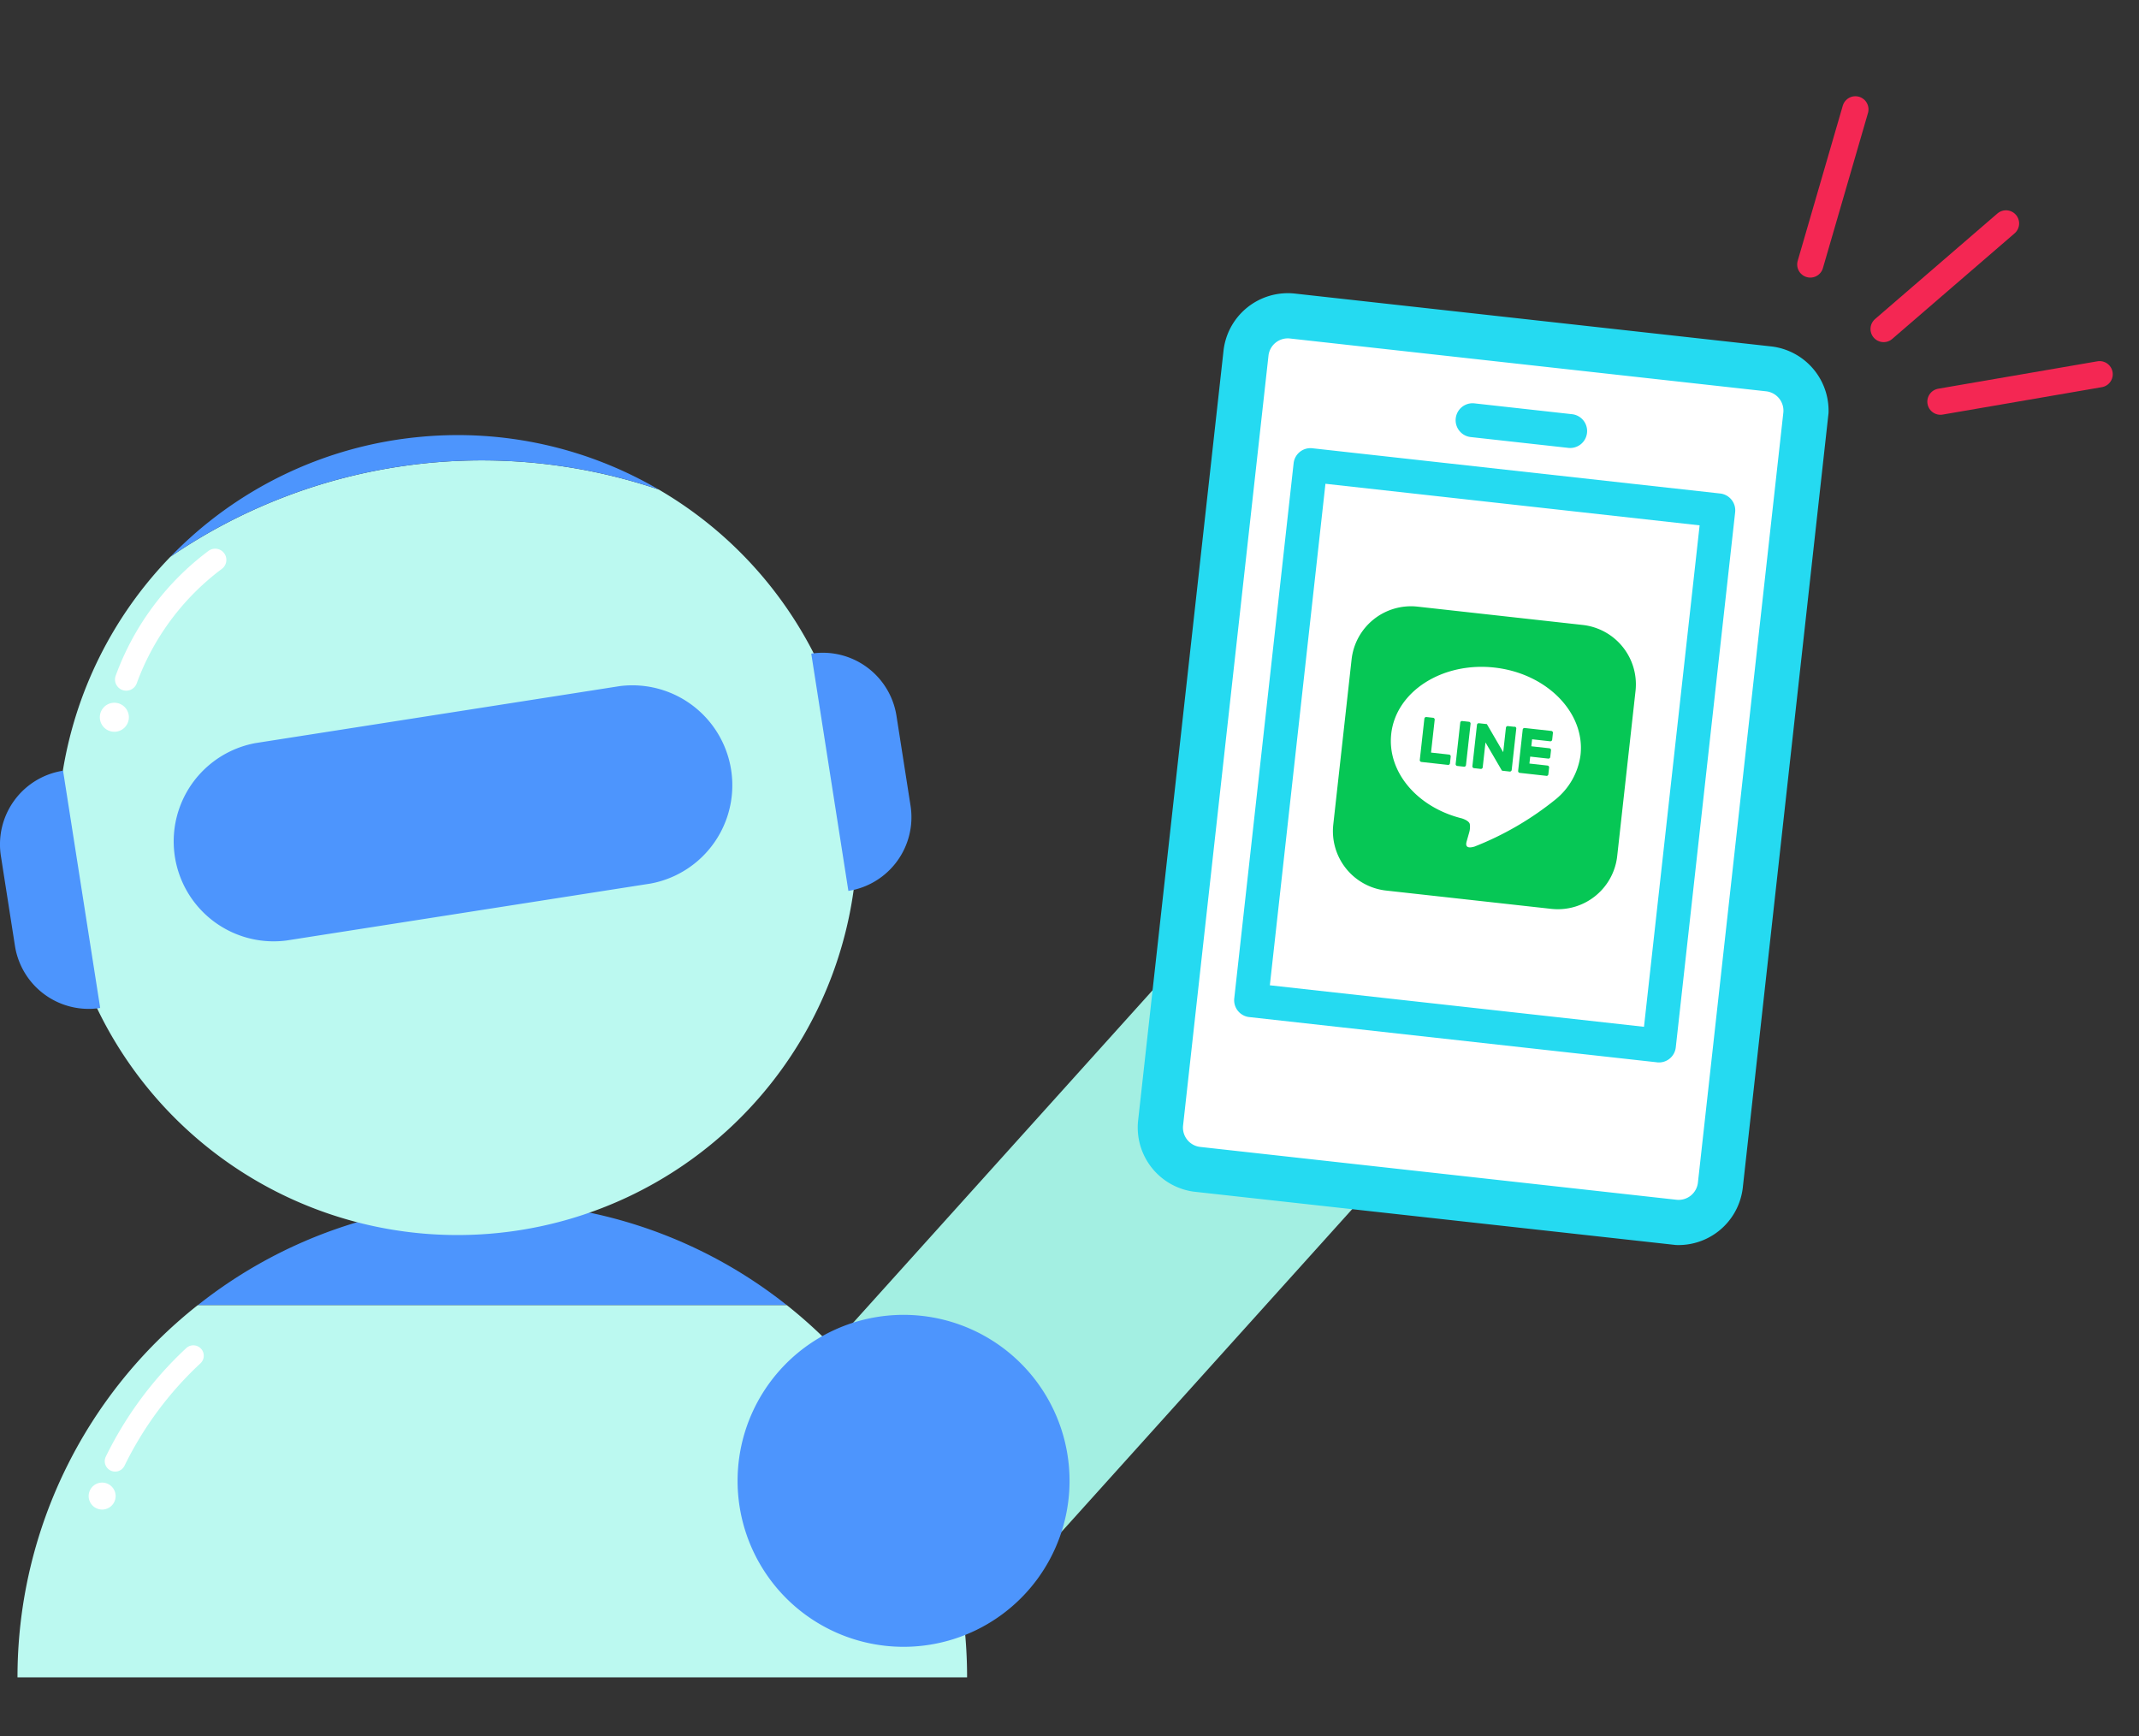 <svg xmlns="http://www.w3.org/2000/svg" xmlns:xlink="http://www.w3.org/1999/xlink" width="244.509" height="198.474" viewBox="0 0 244.509 198.474">
  <rect x="0" y="0" width="244.509" height="198.474" fill="#333333" stroke="none"/>
  <defs>
    <clipPath id="clip-path">
      <rect id="長方形_1718" data-name="長方形 1718" width="108.549" height="54.266" fill="none"/>
    </clipPath>
    <clipPath id="clip-path-2">
      <rect id="長方形_1715" data-name="長方形 1715" width="244.509" height="198.474" fill="none"/>
    </clipPath>
    <clipPath id="clip-path-3">
      <rect id="長方形_1716" data-name="長方形 1716" width="103.309" height="69.544" transform="matrix(0.11, -0.994, 0.994, 0.11, 130.285, 125.425)" fill="none"/>
    </clipPath>
    <clipPath id="clip-path-4">
      <rect id="長方形_1717" data-name="長方形 1717" width="244.509" height="174.474" fill="none"/>
    </clipPath>
  </defs>
  <g id="グループ_2187" data-name="グループ 2187" transform="translate(-561 -6271.764)">
    <g id="グループ_2186" data-name="グループ 2186" transform="translate(563 6409.238)">
      <g id="グループ_2185" data-name="グループ 2185" transform="translate(0 0)" clip-path="url(#clip-path)">
        <path id="パス_16274" data-name="パス 16274" d="M55.861,0A54.022,54.022,0,0,0,22.19,11.725H89.532A54.019,54.019,0,0,0,55.861,0" transform="translate(-1.585 0)" fill="#4d95fd"/>
        <path id="パス_16275" data-name="パス 16275" d="M108.549,55.168H0A54.166,54.166,0,0,1,20.6,12.625H87.947A54.712,54.712,0,0,1,100.654,27a53.911,53.911,0,0,1,7.893,28.172" transform="translate(0 -0.902)" fill="#bbf9f0"/>
        <path id="パス_16276" data-name="パス 16276" d="M21.738,17.945a1.189,1.189,0,0,0-1.68-.061,42.233,42.233,0,0,0-9.193,12.4,1.188,1.188,0,0,0,2.129,1.056L13,31.331a39.867,39.867,0,0,1,8.68-11.706,1.189,1.189,0,0,0,.061-1.68" transform="translate(-0.767 -1.255)" fill="#fff"/>
        <path id="パス_16277" data-name="パス 16277" d="M10.141,34.473a1.541,1.541,0,1,0,1.693,1.371A1.541,1.541,0,0,0,10.141,34.473Z" transform="translate(-0.626 -2.462)" fill="#fff"/>
      </g>
    </g>
    <g id="グループ_2184" data-name="グループ 2184" transform="translate(561 6271.764)">
      <g id="グループ_2179" data-name="グループ 2179">
        <g id="グループ_2178" data-name="グループ 2178" clip-path="url(#clip-path-2)">
          <path id="パス_16255" data-name="パス 16255" d="M75.3,55.96a63.019,63.019,0,0,0-55.821,7.687A45.713,45.713,0,1,0,75.3,55.96" fill="#bbf9f0"/>
          <path id="パス_16256" data-name="パス 16256" d="M74.367,101l-41.64,6.513A11.426,11.426,0,0,1,29.2,84.944l41.64-6.513A11.426,11.426,0,0,1,74.367,101" fill="#4d95fd"/>
          <path id="パス_16257" data-name="パス 16257" d="M96.979,101.844h0L92.735,74.719a8.525,8.525,0,0,1,9.74,7.1h0L104.084,92.1a8.526,8.526,0,0,1-7.105,9.74" fill="#4d95fd"/>
          <path id="パス_16258" data-name="パス 16258" d="M11.453,115.223h0L7.209,88.1A8.525,8.525,0,0,0,.1,97.838l1.608,10.28a8.525,8.525,0,0,0,9.74,7.105" fill="#4d95fd"/>
          <path id="パス_16259" data-name="パス 16259" d="M48.025,49.94A45.516,45.516,0,0,0,19.482,63.647,63.012,63.012,0,0,1,75.3,55.959,45.5,45.5,0,0,0,48.025,49.94" fill="#4d95fd"/>
          <path id="パス_16260" data-name="パス 16260" d="M25.619,63.235a1.278,1.278,0,0,0-1.789-.26l0,0a31.144,31.144,0,0,0-10.58,14.194,1.281,1.281,0,1,0,2.4.888,28.6,28.6,0,0,1,9.714-13.031,1.279,1.279,0,0,0,.258-1.79h0" fill="#fff"/>
          <path id="パス_16261" data-name="パス 16261" d="M12.811,80.352a1.659,1.659,0,1,0,1.9,1.383h0a1.659,1.659,0,0,0-1.9-1.382" fill="#fff"/>
          <path id="パス_16262" data-name="パス 16262" d="M103.66,159.422h0a16.848,16.848,0,0,1-1.242-23.795l36.568-40.6a16.849,16.849,0,0,1,25.037,22.553L127.455,158.18a16.848,16.848,0,0,1-23.795,1.242" transform="translate(-5.977 16.777)" fill="#a3efe2"/>
          <path id="パス_16263" data-name="パス 16263" d="M93.1,142.8a18.973,18.973,0,1,0,26.795-1.4A18.973,18.973,0,0,0,93.1,142.8" transform="translate(-3.911 13.777)" fill="#4d95fd"/>
        </g>
      </g>
      <g id="グループ_2181" data-name="グループ 2181">
        <g id="グループ_2180" data-name="グループ 2180" transform="translate(-1 10)" clip-path="url(#clip-path-3)">
          <path id="パス_16264" data-name="パス 16264" d="M150.76,26.352l50.382,5.589a6.843,6.843,0,0,1,6.047,7.557l-9.312,83.945a6.841,6.841,0,0,1-7.554,6.044L139.939,123.9a6.845,6.845,0,0,1-6.048-7.557L143.2,32.4a6.843,6.843,0,0,1,7.556-6.047" fill="#fff"/>
          <path id="パス_16265" data-name="パス 16265" d="M192.063,132.279l-54.439-6.039a7.4,7.4,0,0,1-6.525-8.156l9.762-88a7.4,7.4,0,0,1,8.154-6.526l54.439,6.04a7.4,7.4,0,0,1,6.527,8.155l-9.762,88a7.4,7.4,0,0,1-8.156,6.527M148.446,28.693A2.223,2.223,0,0,0,146,30.655l-9.762,88a2.221,2.221,0,0,0,1.96,2.451l54.439,6.039a2.222,2.222,0,0,0,2.452-1.962l9.762-88a2.224,2.224,0,0,0-1.962-2.452Z" fill="#25daf1"/>
          <path id="パス_16266" data-name="パス 16266" d="M190.418,111.434,143.8,106.263a1.938,1.938,0,0,1-1.712-2.138v0l6.786-61.172a1.937,1.937,0,0,1,2.14-1.712l46.619,5.172a1.938,1.938,0,0,1,1.712,2.139l-6.787,61.173a1.937,1.937,0,0,1-2.137,1.713h0m-44.265-8.809,42.768,4.745,6.359-57.322L152.512,45.3Z" fill="#25daf1"/>
          <path id="パス_16267" data-name="パス 16267" d="M180.3,41.2l-11.234-1.246a1.938,1.938,0,0,1,.427-3.851l11.234,1.247a1.937,1.937,0,0,1-.427,3.85" fill="#25daf1"/>
          <path id="パス_16268" data-name="パス 16268" d="M178.321,93.892,159.444,91.8a6.832,6.832,0,0,1-6.037-7.541v0L155.5,65.382a6.832,6.832,0,0,1,7.543-6.037l18.877,2.094a6.833,6.833,0,0,1,6.037,7.544l-2.094,18.872a6.83,6.83,0,0,1-7.541,6.037h0" fill="#06c755"/>
          <path id="パス_16269" data-name="パス 16269" d="M181.671,76.289c.537-4.841-3.879-9.319-9.845-9.98s-11.258,2.74-11.794,7.579c-.482,4.341,2.964,8.4,8.085,9.666.344.116.807.326.894.64a2.236,2.236,0,0,1-.073.982l-.257.908c-.078.268-.336,1.046.873.688a35.17,35.17,0,0,0,9.2-5.34,7.863,7.863,0,0,0,2.918-5.145" fill="#fff"/>
          <path id="パス_16270" data-name="パス 16270" d="M177.761,78.685l-3.039-.337a.209.209,0,0,1-.184-.23l.523-4.716a.209.209,0,0,1,.23-.184l3.04.337a.209.209,0,0,1,.184.23l-.085.768a.208.208,0,0,1-.23.183l-2.066-.229-.088.8,2.066.229a.208.208,0,0,1,.184.229l-.085.767a.207.207,0,0,1-.228.184h0l-2.066-.229-.088.795,2.066.229a.209.209,0,0,1,.184.23l-.086.767a.207.207,0,0,1-.229.184" fill="#06c755"/>
          <path id="パス_16271" data-name="パス 16271" d="M166.516,77.437a.209.209,0,0,0,.23-.184l.085-.767a.209.209,0,0,0-.184-.23l-2.066-.229L165,72.279a.209.209,0,0,0-.184-.23l-.766-.085a.208.208,0,0,0-.23.184l-.524,4.722a.209.209,0,0,0,.184.23l3.04.337Z" fill="#06c755"/>
          <path id="パス_16272" data-name="パス 16272" d="M168.917,72.506l-.767-.085a.207.207,0,0,0-.23.184l-.524,4.722a.209.209,0,0,0,.184.23l.767.085a.209.209,0,0,0,.23-.184l.524-4.722a.209.209,0,0,0-.184-.23" fill="#06c755"/>
          <path id="パス_16273" data-name="パス 16273" d="M174.14,73.085,173.373,73a.207.207,0,0,0-.23.184l-.311,2.8-1.837-3.157a.138.138,0,0,0-.014-.024l-.012-.014-.01-.012h-.006l-.01-.008h-.006l-.01-.007h-.046l-.012,0-.806-.089a.209.209,0,0,0-.23.184l-.524,4.722a.209.209,0,0,0,.184.23l.768.085a.208.208,0,0,0,.229-.184l.316-2.843,1.843,3.164a.2.2,0,0,0,.047.058l.012.01h.006l.01,0h.016l.015,0a.241.241,0,0,0,.053.013l.764.085a.209.209,0,0,0,.23-.184l.523-4.722a.208.208,0,0,0-.183-.23" fill="#06c755"/>
        </g>
      </g>
      <g id="グループ_2183" data-name="グループ 2183">
        <g id="グループ_2182" data-name="グループ 2182" clip-path="url(#clip-path-4)">
          <line id="線_172" data-name="線 172" y1="17.731" x2="5.152" transform="translate(206.936 12.501)" fill="none" stroke="#f42753" stroke-linecap="round" stroke-width="3"/>
          <line id="線_173" data-name="線 173" y1="12.069" x2="13.987" transform="translate(215.318 25.54)" fill="none" stroke="#f42753" stroke-linecap="round" stroke-width="3.002"/>
          <line id="線_174" data-name="線 174" y1="3.134" x2="18.197" transform="translate(221.812 42.779)" fill="none" stroke="#f42753" stroke-linecap="round" stroke-width="3"/>
        </g>
      </g>
    </g>
  </g>
</svg>
